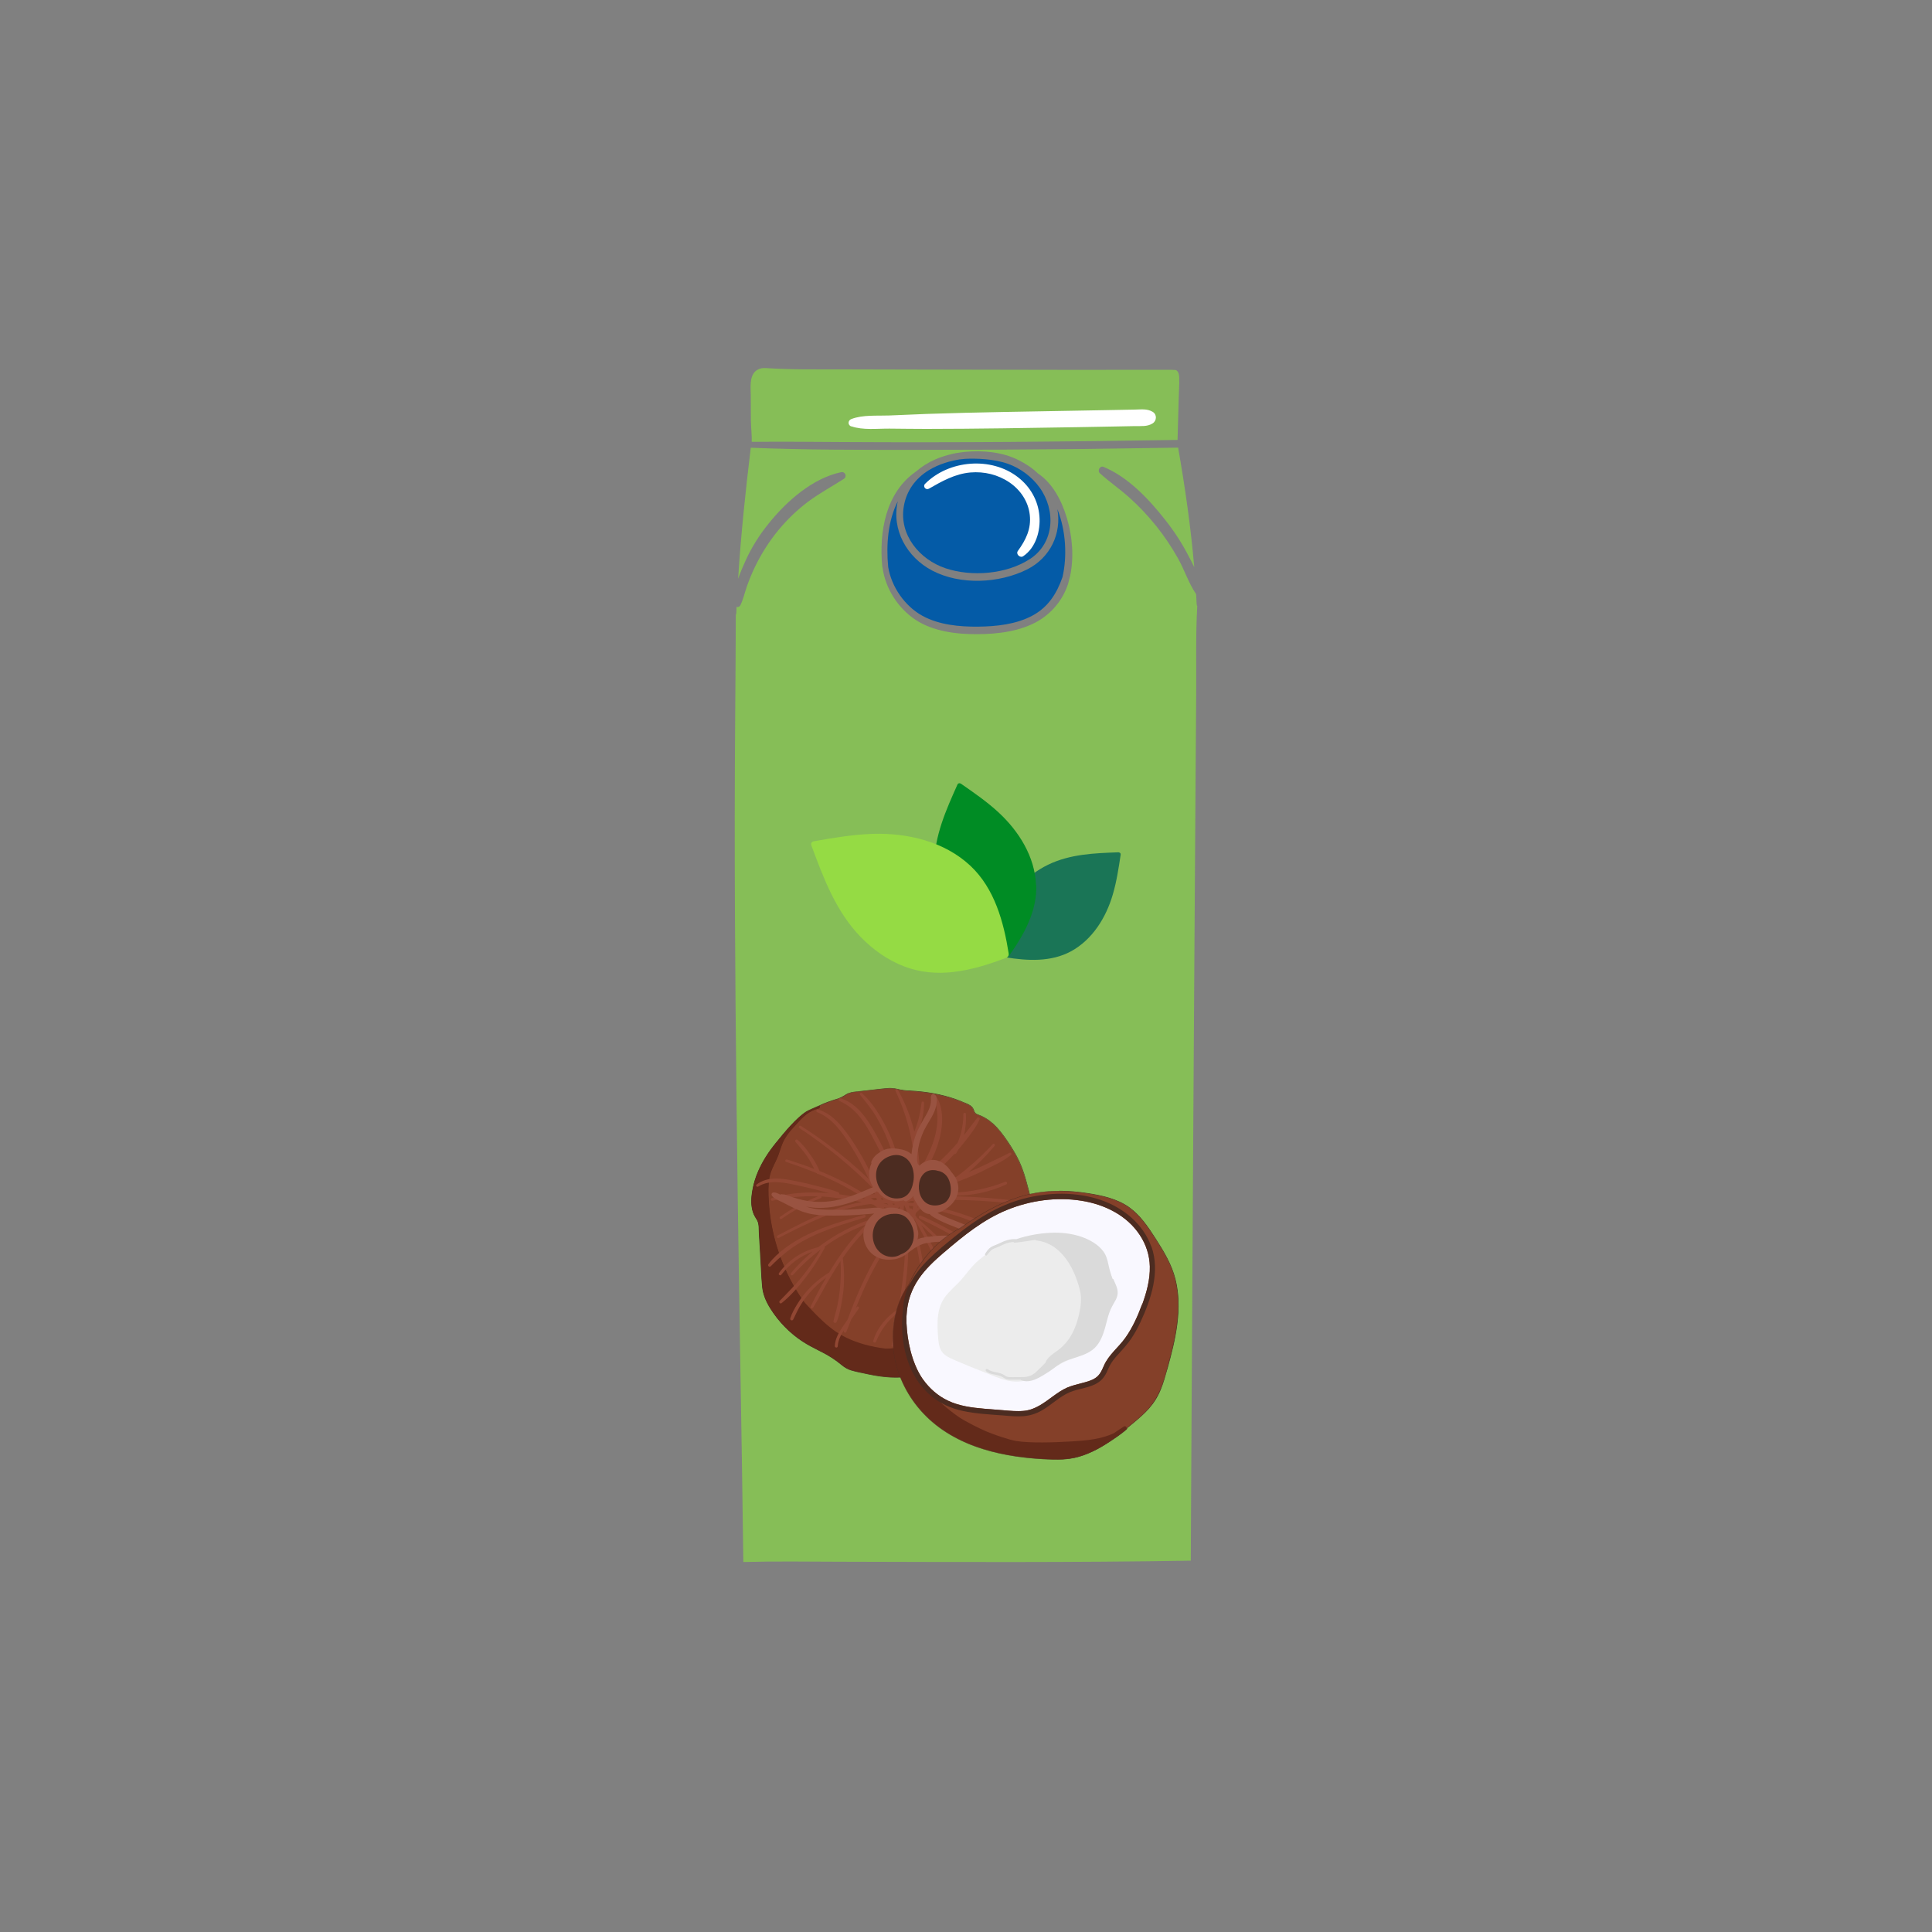 <?xml version="1.0" encoding="UTF-8"?>
<svg id="altro" xmlns="http://www.w3.org/2000/svg" viewBox="0 0 200 200">
  <rect x="0" y="0" width="200" height="200" fill="#808080" stroke="none"/>
  <defs>
    <style>
      .cls-1 {
        fill: #86be57;
      }

      .cls-2 {
        fill: #95db44;
      }

      .cls-3 {
        fill: #fff;
      }

      .cls-4 {
        fill: #045ba7;
      }

      .cls-5 {
        fill: #c28161;
      }

      .cls-6 {
        fill: #f9f8ff;
      }

      .cls-7 {
        fill: #4c2c21;
      }

      .cls-8 {
        fill: #844029;
      }

      .cls-9 {
        fill: #632a1a;
      }

      .cls-10 {
        fill: #008c24;
      }

      .cls-11 {
        fill: #dadada;
      }

      .cls-12 {
        fill: #ececec;
      }

      .cls-13 {
        fill: #995341;
      }

      .cls-14 {
        fill: #1a7556;
      }

      .cls-15 {
        fill: #914733;
      }
    </style>
  </defs>
  <path class="cls-1" d="M123.92,62.72s-.04-.1-.04-.16c-.02-.36-.04-.72-.06-1.07-.02-.01-.03-.03-.04-.05-.75-1.11-1.17-2.46-1.83-3.63-.66-1.18-1.42-2.31-2.26-3.36-.85-1.06-1.79-2.06-2.8-2.96-.98-.88-2.07-1.62-3.04-2.51-.27-.25.01-.8.38-.65,2.56,1.05,4.73,3.37,6.41,5.51.9,1.14,1.69,2.35,2.36,3.64.21.39.43.81.63,1.24-.36-4.15-.95-8.27-1.67-12.38,0,0-.02,0-.03,0-3.27.05-6.55.1-9.83.14-5.78.06-11.55.09-17.33.09-5.68,0-11.38.01-17.05-.22-.55,4.52-1.02,9.03-1.31,13.56.23-.66.51-1.29.76-1.85.63-1.4,1.46-2.71,2.43-3.9,1.85-2.29,4.51-4.65,7.47-5.28.42-.09.65.45.29.69-1.25.8-2.55,1.5-3.74,2.39-1.14.86-2.18,1.87-3.09,2.98-.93,1.14-1.72,2.39-2.36,3.71-.33.68-.61,1.36-.86,2.07-.22.64-.37,1.33-.67,1.94-.09.17-.25.21-.39.16-.01.21-.02.42-.03.64,0,.07-.02.12-.05.17-.02,6.95-.11,13.91-.11,20.86-.01,12.91.13,25.82.3,38.73.17,12.83.43,25.65.59,38.48,3.31-.09,6.63-.04,9.94-.03,12.12.03,24.25.09,36.38-.11.04-7.25.07-14.5.12-21.75.08-12.97.15-25.95.24-38.92.04-6.46.08-12.92.13-19.39.02-3.26.04-6.51.07-9.77.02-3-.06-6.02.11-9.02ZM110.74,59.72s0,.03,0,.04c-.04.17-.08.34-.13.51-.02.07-.03.13-.05.2,0,.03-.02.06-.03.08-.53,1.56-1.64,2.91-3.07,3.74-1.86,1.08-4.18,1.35-6.3,1.36-2.15.01-4.54-.28-6.37-1.48-1.83-1.21-3.14-3.25-3.43-5.42-.01-.03-.03-.07-.03-.11-.34-3.57.35-7.64,3.47-9.81,1.32-1.13,2.59-1.56,3.85-1.86.41-.1,1.18-.18,1.25-.19,1.86-.17,3.87,0,5.56.86.69.35,1.39.79,1.96,1.35,1.57,1.04,2.51,2.89,3.03,4.66.58,1.95.74,4.08.31,6.08Z"/>
  <path class="cls-1" d="M122.08,39.54c-.02.68-.05,1.36-.07,2.04-.04,1.32-.08,2.64-.11,3.96-11.53.19-23.06.29-34.59.22-3.16-.02-6.33-.05-9.49-.02.02-.73-.08-1.49-.09-2.22-.01-.88,0-1.75-.01-2.63-.01-.78-.15-1.85.47-2.45.18-.17.55-.37,1.03-.34,2.75.18,5.15.13,7.9.14,2.79,0,5.57.02,8.36.02,5.52.01,11.04.02,16.56.03,3.19,0,5.94-.02,9.13-.01.02,0,.49.02.51.02.39.1.41.65.39,1.23Z"/>
  <path class="cls-4" d="M109.99,59.74c-.59,1.69-1.47,3.1-3.1,3.98-1.68.91-3.74,1.13-5.63,1.15-1.92.02-4.04-.18-5.75-1.11-1.85-1.01-3.23-3.01-3.57-5.09,0-.01,0-.03,0-.04-.21-2.25-.02-4.72,1-6.74-.68,2.93.93,5.8,3.57,7.18,2.91,1.52,6.92,1.33,9.83-.13,2.4-1.21,3.57-3.73,3.12-6.23.89,2.22,1.02,4.9.53,7.03Z"/>
  <path class="cls-4" d="M106.61,57.87c-2.41,1.58-6.03,1.86-8.72.96-2.7-.9-4.83-3.46-4.33-6.41.27-1.6,1.19-2.87,2.55-3.72,1.09-.68,2.37-1.01,3.22-1.14.14-.02.43-.05.58-.06,1.13-.06,3.01,0,4.45.52,1.29.46,2.47,1.35,3.26,2.45,1.69,2.35,1.56,5.72-1,7.4Z"/>
  <path class="cls-3" d="M96.16,50.59c1.36-.78,2.7-1.54,4.3-1.68,1.43-.12,2.85.22,4.04,1.03,1.13.77,1.94,1.96,2.1,3.34.17,1.45-.4,2.61-1.23,3.75-.24.33.23.77.55.55,1.31-.88,1.81-2.64,1.68-4.16-.13-1.61-.95-3.04-2.22-4.02-2.76-2.15-7.15-1.8-9.62.69-.26.26.07.68.39.5h0Z"/>
  <path class="cls-3" d="M88.13,44.13c1.2.42,2.69.23,3.95.24,1.28.01,2.56.03,3.84.03,2.61,0,5.22-.03,7.83-.06,2.61-.04,5.22-.08,7.83-.12,1.28-.02,2.56-.04,3.84-.07.69-.01,1.38-.02,2.07-.04.63-.01,1.28.07,1.83-.28.44-.28.46-.93,0-1.2-.57-.34-1.19-.24-1.83-.23-.69.01-1.38.02-2.07.04-1.28.02-2.56.04-3.84.07-2.61.04-5.22.09-7.83.14-2.61.05-5.22.11-7.83.2-1.28.05-2.56.11-3.84.16-1.26.05-2.76-.09-3.95.37-.37.14-.39.63,0,.77h0Z"/>
  <g>
    <path class="cls-14" d="M115.95,88.3s-.09-.07-.17-.07c-2.48.09-5.01.18-7.29,1.29-1.13.55-2.16,1.31-2.95,2.28-.74.91-1.21,2.01-1.45,3.16-.27,1.27-.28,2.58-.22,3.87,0,.03,0,.05.01.08.01.05.04.09.08.13.01.01.03.02.05.03.03.02.06.03.1.03,2.25.37,4.69.5,6.76-.62,2.22-1.21,3.63-3.5,4.32-5.86.4-1.35.61-2.75.82-4.14.01-.08-.01-.14-.05-.18Z"/>
    <path class="cls-10" d="M107.25,91.61c-.12-2.93-1.78-5.57-3.88-7.51-1.2-1.11-2.55-2.04-3.89-2.97-.08-.05-.15-.06-.21-.04-.07.01-.13.06-.16.14-1.18,2.63-2.38,5.31-2.39,8.25,0,1.45.26,2.91.86,4.24.57,1.24,1.47,2.3,2.55,3.13,1.19.93,2.54,1.62,3.92,2.21.03.01.06.02.09.03.06.01.12,0,.17-.02.02,0,.04-.02.06-.03.03-.02.06-.05.08-.09,1.53-2.15,2.93-4.63,2.82-7.36Z"/>
    <path class="cls-2" d="M104.42,98.71c-.52-3.28-1.46-6.73-3.96-9.08-2.69-2.52-6.51-3.42-10.11-3.31-2.05.07-4.09.41-6.11.77-.11.02-.19.08-.23.15-.05.07-.06.16-.02.27,1.26,3.4,2.55,6.86,5.13,9.51,1.28,1.31,2.8,2.39,4.52,3.04,1.61.61,3.35.76,5.05.56,1.89-.22,3.7-.79,5.47-1.47.04-.01.07-.03.1-.05.07-.04.11-.1.14-.17.01-.03.02-.05.02-.08,0-.05,0-.1,0-.15Z"/>
  </g>
  <g>
    <g>
      <g>
        <path class="cls-9" d="M101.49,140.64c.59-.32,1.11-.78,1.33-1.43.13-.37.18-.75.34-1.11.15-.34.37-.64.6-.92.47-.56,1.01-1.06,1.46-1.63.46-.57.86-1.19,1.2-1.84.13-.24.25-.49.36-.74.08-.19.16-.37.23-.57.09-.25.18-.5.25-.75.21-.7.4-1.45.41-2.19,0-.4-.07-.77-.23-1.13-.17-.39-.38-.76-.45-1.18-.06-.4-.04-.81-.06-1.22-.02-.41-.08-.82-.16-1.23-.16-.84-.38-1.68-.62-2.5-.24-.86-.54-1.7-.97-2.49-.39-.71-.83-1.4-1.3-2.06-.42-.58-.89-1.14-1.46-1.57-.28-.22-.6-.4-.92-.54-.15-.07-.32-.11-.47-.19-.22-.12-.23-.3-.33-.51-.16-.33-.5-.47-.82-.61-.36-.16-.74-.3-1.11-.43-1.49-.51-3.03-.76-4.6-.83-.41-.02-.82-.05-1.22-.16-.37-.1-.72-.14-1.11-.11-.9.08-1.81.2-2.71.3-.42.05-.87.05-1.27.2-.18.06-.33.17-.49.27-.2.13-.4.23-.63.3-.66.21-1.3.41-1.91.71-.14.07-1.1.46-1.36.62-1.02.65-2.16,2.02-3.17,3.27-.71.88-1.33,1.82-1.79,2.87-.27.61-.47,1.25-.59,1.9-.14.75-.2,1.55.02,2.29.06.18.13.36.23.52.11.19.25.37.32.59.11.39.08.83.11,1.23.05.89.11,1.78.16,2.67.05.9.08,1.81.16,2.72.08.87.41,1.61.87,2.34.83,1.32,1.95,2.46,3.25,3.32.65.43,1.35.77,2.05,1.13.73.37,1.39.79,2.02,1.31.31.25.63.45,1.01.57.37.12.75.19,1.13.27.81.18,1.62.34,2.44.42,1.71.17,3.39-.13,5.06-.49.88-.19,1.75-.41,2.61-.65.72-.2,1.45-.39,2.11-.74ZM94.42,139.3s-.05,0-.07.01c.02,0,.05,0,.07-.01ZM94.16,139.34s-.03,0-.05,0c.02,0,.03,0,.05,0ZM93.91,139.39s-.01,0-.02,0c0,0,.01,0,.02,0ZM82.56,133.79s.02.04.03.06c-.01-.02-.02-.04-.03-.06ZM82.74,134.07s.02.03.03.04c0-.01-.02-.03-.03-.04ZM83.14,134.65s0,0,0,0h0s0,0,0,0ZM82.94,134.36s0,.01.01.02c0,0,0-.01-.01-.02ZM95.31,139.11c.08-.02.16-.04.25-.05-.08.02-.16.04-.25.05ZM94.59,139.26s.06-.01.09-.02c-.03,0-.06.01-.09.02ZM94.83,139.21s.07-.02.11-.02c-.04,0-.07.02-.11.02ZM95.07,139.16s.09-.02.14-.03c-.05,0-.09.02-.14.03Z"/>
        <path class="cls-7" d="M92.12,112.68c.29,0,.56.04.86.12.4.1.81.14,1.22.16,1.57.08,3.11.33,4.6.83.38.13.75.27,1.11.43.32.14.66.28.82.61.1.21.11.39.33.51.15.08.31.13.47.19.33.14.64.33.92.54.57.44,1.04.99,1.46,1.57.47.66.92,1.35,1.3,2.06.43.79.73,1.63.97,2.49.23.83.45,1.66.62,2.5.08.41.14.82.16,1.23.02.41,0,.82.06,1.22.07.42.28.79.45,1.18.16.37.24.74.23,1.13-.02.73-.2,1.49-.41,2.19-.08.25-.16.5-.25.75-.07.19-.15.38-.23.57-.11.25-.23.5-.36.74-.34.65-.74,1.26-1.2,1.84-.46.57-1,1.07-1.46,1.63-.23.28-.45.58-.6.92-.16.36-.21.74-.34,1.11-.22.65-.74,1.11-1.33,1.43-.66.35-1.4.54-2.11.74-.86.24-1.74.45-2.61.65-1.33.29-2.67.54-4.03.54-.34,0-.68-.02-1.03-.05-.82-.08-1.64-.25-2.44-.42-.38-.08-.76-.15-1.13-.27-.38-.12-.7-.32-1.01-.57-.63-.52-1.29-.94-2.02-1.31-.69-.36-1.4-.7-2.05-1.13-1.3-.86-2.41-2.01-3.25-3.32-.46-.73-.8-1.47-.87-2.34-.08-.9-.11-1.81-.16-2.72-.05-.89-.11-1.78-.16-2.67-.02-.4,0-.85-.11-1.23-.06-.22-.2-.4-.32-.59-.1-.17-.17-.34-.23-.52-.23-.74-.16-1.54-.02-2.29.12-.65.32-1.29.59-1.9.46-1.04,1.08-1.99,1.79-2.87,1.02-1.25,2.15-2.62,3.17-3.27.25-.16,1.22-.55,1.36-.62.62-.3,1.26-.5,1.91-.71.23-.07.43-.17.63-.3.16-.1.31-.2.49-.27.4-.15.85-.16,1.27-.2.9-.1,1.8-.22,2.71-.3.09,0,.17-.01.25-.01h0ZM82.6,133.84s-.02-.04-.03-.06c.01.02.02.04.03.06h0ZM82.77,134.11s-.02-.03-.03-.04c0,.01.02.03.03.04h0ZM82.95,134.38s0-.01-.01-.02c0,0,0,.01.01.02h0ZM83.14,134.65s0,0,0,0c0,0,0,0,0,0h0ZM95.31,139.11c.08-.02.16-.04.25-.05-.08.02-.16.04-.25.05h0ZM95.07,139.16s.09-.02.14-.03c-.05,0-.09.02-.14.03h0ZM94.83,139.21s.07-.02.11-.02c-.04,0-.07.02-.11.02h0ZM94.59,139.26s.06-.01.09-.02c-.03,0-.06.01-.09.02h0ZM94.35,139.31s.05,0,.07-.01c-.02,0-.05,0-.07.01h0ZM94.12,139.35s.03,0,.05,0c-.02,0-.03,0-.05,0h0ZM93.9,139.39s.01,0,.02,0c0,0-.01,0-.02,0h0ZM92.12,112.63c-.09,0-.17,0-.26.01-.58.05-1.16.12-1.73.19-.32.04-.66.08-.98.11-.09,0-.18.02-.27.03-.34.03-.69.06-1.01.18-.17.06-.32.16-.47.25l-.03.02c-.21.13-.41.23-.62.3l-.11.03c-.63.2-1.23.39-1.81.68-.04.02-.14.06-.26.11-.34.15-.91.39-1.1.51-1.06.68-2.29,2.18-3.18,3.28-.78.96-1.37,1.9-1.8,2.88-.27.62-.47,1.26-.59,1.91-.18.95-.17,1.68.02,2.31.06.2.14.37.23.53.03.05.06.1.09.15.09.13.17.27.22.43.08.28.09.59.09.88,0,.11,0,.23.01.34l.09,1.44.07,1.23c.02.29.03.6.05.89.03.6.06,1.22.12,1.83.07.78.34,1.51.88,2.36.84,1.32,1.96,2.48,3.26,3.34.57.38,1.18.69,1.77.99.09.05.19.1.28.14.77.39,1.42.82,2.01,1.31.34.29.67.47,1.03.58.29.09.59.15.89.22.08.02.16.03.25.05.9.2,1.67.35,2.45.42.33.03.68.05,1.03.05,1.38,0,2.76-.26,4.04-.55.93-.21,1.79-.42,2.62-.65.06-.02.12-.03.18-.05.66-.18,1.33-.37,1.94-.69.69-.37,1.15-.86,1.36-1.46.05-.15.09-.31.13-.46.06-.22.11-.44.2-.64.16-.36.4-.68.6-.91.22-.26.46-.52.69-.77.26-.28.53-.56.77-.86.45-.56.86-1.18,1.21-1.84.13-.25.25-.5.36-.74.08-.19.16-.38.23-.57.09-.24.18-.5.26-.75.18-.62.4-1.42.41-2.2,0-.39-.07-.77-.23-1.15-.04-.1-.09-.2-.13-.3-.13-.28-.26-.56-.31-.87-.04-.25-.04-.52-.05-.78,0-.14,0-.29-.01-.44-.02-.38-.08-.78-.16-1.23-.17-.88-.41-1.76-.62-2.51-.28-1.01-.59-1.8-.97-2.5-.37-.68-.81-1.38-1.31-2.07-.5-.69-.97-1.2-1.47-1.58-.29-.22-.61-.41-.93-.55-.06-.03-.12-.05-.18-.07-.1-.04-.19-.07-.28-.12-.15-.08-.19-.19-.25-.34-.02-.05-.04-.1-.06-.15-.16-.34-.49-.49-.82-.63h-.02c-.37-.17-.74-.31-1.11-.44-1.41-.48-2.92-.75-4.61-.84-.45-.02-.83-.06-1.21-.15-.32-.08-.6-.12-.87-.12h0Z"/>
      </g>
      <path class="cls-5" d="M92.47,140.9s0,.02,0,.02c-.04,0-.09,0-.13,0,.04,0,.08-.02.12-.03Z"/>
      <path class="cls-8" d="M98.22,138.29c-.83.3-1.68.55-2.54.78-.03-.02-.07-.03-.12-.02-1.4.31-2.79.58-4.23.59-1.33,0-2.67-.18-3.95-.55-.74-.56-1.43-1.18-2.06-1.83-1.12-1.13-2.1-2.4-2.92-3.76-1.66-2.79-2.63-5.92-2.81-9.17-.05-.82-.08-1.62.07-2.44.15-.83.63-1.53.92-2.31.15-.39.26-.8.42-1.19.16-.4.39-.76.65-1.1.26-.35.57-.65.86-.98.3-.34.62-.68.99-.96.37-.28.78-.49,1.23-.59.15-.03.18-.19.13-.29.62-.3,1.26-.5,1.91-.71.23-.07.43-.17.63-.3.16-.1.31-.2.49-.27.4-.15.85-.16,1.27-.2.9-.1,1.8-.22,2.71-.3.39-.03.73.01,1.11.11.4.1.81.14,1.22.16,1.57.08,3.11.33,4.6.83.38.13.75.27,1.11.43.32.14.66.28.82.61.1.21.11.39.33.51.15.08.31.13.47.19.33.14.64.33.92.54.57.44,1.04.99,1.46,1.57.47.66.92,1.35,1.3,2.06.43.79.73,1.63.97,2.49.23.83.45,1.66.62,2.5.08.41.14.82.16,1.23.02.41,0,.82.06,1.22.07.42.28.79.45,1.18.16.37.24.74.23,1.13-.02.73-.2,1.49-.41,2.19-.08.25-.16.5-.25.75-.06-.05-.14-.07-.21-.03-.77.43-1.45,1-2.14,1.55-.69.55-1.39,1.1-2.09,1.65-.69.54-1.35,1.11-2.07,1.59-.71.48-1.49.84-2.3,1.12Z"/>
      <path class="cls-9" d="M101.49,140.64c.59-.32,1.11-.78,1.33-1.43.13-.37.18-.75.34-1.11.15-.34.37-.64.6-.92.47-.56,1.01-1.06,1.46-1.63.46-.57.86-1.19,1.2-1.84.13-.24.25-.49.36-.74.08-.19.16-.37.23-.57-.06-.05-.14-.07-.21-.03-.77.43-1.45,1-2.14,1.55-.69.55-1.39,1.1-2.09,1.65-.69.54-1.35,1.11-2.07,1.59-.71.48-1.49.84-2.3,1.12-.83.3-1.68.55-2.54.78-.03-.02-.07-.03-.12-.02-1.26.28-2.51.53-3.79.58-.77-.1-1.54-.24-2.29-.45-1.02-.29-2-.7-2.89-1.29-.99-.67-1.83-1.51-2.65-2.37-.27-.29-.54-.57-.8-.86-.26-.37-.51-.76-.74-1.15-1.66-2.79-2.63-5.92-2.81-9.17-.05-.82-.08-1.62.07-2.44.15-.83.63-1.53.92-2.31.15-.39.26-.8.42-1.19.16-.4.39-.76.65-1.1.26-.35.57-.65.86-.98.3-.34.62-.68.99-.96.37-.28.78-.49,1.23-.59.15-.03.18-.19.13-.29-.14.07-1.1.46-1.36.62-1.02.65-2.16,2.02-3.17,3.27-.71.88-1.33,1.82-1.79,2.87-.27.61-.47,1.25-.59,1.9-.14.75-.2,1.55.02,2.29.06.18.13.36.23.52.11.19.25.37.32.59.11.39.08.83.11,1.23.05.89.11,1.78.16,2.67.05.9.08,1.81.16,2.72.08.87.41,1.61.87,2.34.83,1.32,1.95,2.46,3.25,3.32.65.43,1.35.77,2.05,1.13.73.37,1.39.79,2.02,1.31.31.25.63.45,1.01.57.37.12.75.19,1.13.27.81.18,1.62.34,2.44.42,1.71.17,3.39-.13,5.06-.49.88-.19,1.75-.41,2.61-.65.72-.2,1.45-.39,2.11-.74Z"/>
      <path class="cls-15" d="M105.84,132.68c-1.58-1.43-3.27-2.72-5.06-3.88.75.2,1.49.43,2.19.79.69.36,1.32.83,1.91,1.34.13.11.33-.1.21-.23-1.09-1.13-2.69-1.96-4.25-2.15-.12-.01-.18.13-.12.21-.95-.61-1.93-1.19-2.93-1.72-.81-.43-1.63-.83-2.47-1.19-.19-.08-.29.21-.11.3,2.94,1.39,5.75,3.02,8.33,5,.73.56,1.45,1.15,2.15,1.75.13.11.28-.1.15-.22Z"/>
      <path class="cls-15" d="M95.31,141.7c.36-.84.57-1.78.72-2.69,0-.02,0-.05.01-.07.06,0,.12-.04.12-.12,0-.28,0-.56,0-.84.06-.59.08-1.18.07-1.78,0-.08-.06-.12-.12-.14-.09-2.15-.34-4.29-.75-6.41-.16-.86-.35-1.72-.57-2.56-.05-.18-.33-.14-.29.05.1.44.2.89.29,1.34-.25-.34-.51-.68-.78-1-.01-.23-.03-.46-.05-.69.05-.05.06-.13,0-.2-.03-.04-.06-.07-.08-.11.13-.14.27-.28.4-.42-.05.23-.1.46-.15.69-.05.22.27.36.34.13.07-.22.13-.44.19-.67,1.1,1.89,2.05,3.85,2.86,5.87-.29,1.77-.43,3.61-.27,5.4.02.18.31.17.31,0,.02-.92.01-1.84.05-2.76.03-.69.08-1.37.14-2.06.29.74.55,1.5.8,2.26.32.98.59,1.97.86,2.95.05.16.3.13.27-.04-.37-1.74-.92-3.45-1.55-5.12-.64-1.68-1.37-3.33-2.22-4.91-.18-.33-.36-.66-.54-.98,1.29,1.17,2.52,2.41,3.67,3.72.54,1.98-.22,4.38,1.21,6.07.13.16.36-.04.24-.21-1.09-1.59-.64-3.59-1.04-5.39.6.71,1.18,1.43,1.73,2.18.53.71,1.04,1.44,1.52,2.18.04.07.11.06.16.03.11.22.21.45.3.69.06.16.31.05.25-.11-.21-.54-.48-1.05-.81-1.52-.05-.08-.14-.06-.19,0-1.59-2.37-3.43-4.58-5.48-6.57-.64-.62-1.29-1.21-1.96-1.79-.01-.01-.02-.02-.04-.02-.05-.09-.11-.18-.17-.28.02-.08.04-.16.06-.25.2-.19.41-.37.62-.54,3.27.51,6.42,1.71,9.19,3.52,1,.65,1.61,1.09,2.5,1.89.12.1.3-.1.19-.2-3.14-2.9-6.78-4.59-10.98-5.39-.18-.03-.36-.07-.54-.1.05-.04.09-.07.14-.11.15-.12-.04-.34-.19-.23-.12.09-.24.18-.36.27-.13-.02-.26-.04-.39-.05.02-.11.03-.21.05-.32.59-.03,1.19-.06,1.78-.07,2.06-.04,4.13.02,6.19.19,1.17.09,2.33.22,3.49.37.17.02.2-.24.03-.27-3.78-.59-7.61-.79-11.43-.62.02-.14.03-.28.04-.42.43-.09.85-.19,1.27-.3,2-.52,3.97-1.25,5.81-2.2,1.03-.53,1.52-.7,2.43-1.41.12-.09,0-.3-.14-.23-.9.48-1.25.6-2.16,1.06-.68.34-1.38.66-2.09.95.28-.24.56-.49.82-.74.67-.62,1.29-1.29,1.88-1.99.09-.11-.09-.29-.19-.18-.61.66-1.25,1.29-1.92,1.89-.33.29-.67.58-1.01.86-.27.22-.56.42-.83.64-1.25.45-2.53.83-3.83,1.12,0-.11.01-.22.02-.34.43-.3.85-.62,1.26-.95.83-.67,1.61-1.41,2.33-2.19.06.02.13,0,.17-.05.09-.14.18-.29.26-.44.27-.31.52-.62.77-.94.57-.74,1.02-1.31,1.41-2.16.07-.16-.16-.27-.26-.14-.51.66-.85,1.13-1.36,1.78,0,0,0,0,0,0,.18-.73.24-1.48.2-2.2,0-.15-.26-.14-.26,0,0,.69-.09,1.38-.27,2.05-.09.32-.2.63-.32.93-.31.36-.64.71-.97,1.06-.81.83-1.69,1.59-2.62,2.3.96-1.53,1.76-3.26,1.94-5.07.11-1.07,0-2.21-.59-3.13-.1-.16-.36-.06-.28.13.76,1.81.41,3.73-.33,5.48-.3.72-.67,1.41-1.08,2.07-.04-1.14-.18-2.28-.42-3.39.28-.51.46-1.06.61-1.62.17-.64.26-1.29.26-1.95,0-.17-.24-.2-.26-.03-.08.63-.19,1.27-.36,1.88-.11.38-.24.76-.39,1.13-.12-.48-.26-.96-.41-1.43-.34-1.01-.77-1.98-1.29-2.9-.08-.15-.32-.05-.25.11,1.33,2.81,2.03,5.85,2.02,8.94-.16.24-.33.47-.5.71-.24.16-.47.31-.72.46-.19-2.62-1.03-5.21-2.35-7.43-.57-.95-1.1-1.68-1.91-2.44-.12-.12-.31.03-.2.17.61.79,1.11,1.34,1.62,2.19.5.82.92,1.69,1.27,2.58.5,1.28.85,2.63,1.03,3.99-.34-.77-.69-1.53-1.06-2.29-.44-.89-.88-1.79-1.37-2.65-.4-.7-.84-1.39-1.37-2-.58-.65-1.32-1.24-2.17-1.46-.18-.05-.27.19-.1.27.73.32,1.34.77,1.87,1.36.53.59.96,1.27,1.34,1.96.96,1.73,1.81,3.53,2.59,5.35.1.24.2.47.3.71-.53.08-1.07.14-1.6.2-.21-.23-.43-.45-.64-.67-.25-.63-.53-1.25-.83-1.85-.43-.88-.92-1.73-1.44-2.55-.48-.75-.99-1.48-1.59-2.14-.61-.66-1.33-1.23-2.2-1.48-.17-.05-.27.2-.1.27,1.55.6,2.54,2.04,3.41,3.37.73,1.13,1.37,2.32,1.92,3.54-1.35-1.3-2.79-2.51-4.29-3.62-.89-.66-1.8-1.28-2.73-1.87-.15-.09-.3.12-.15.22,2.73,1.8,5.27,3.87,7.57,6.19.08.19.15.37.22.56.01.03.02.06.03.09-.1,0-.84.08-.94.08-.21.02-.2.38.01.37.14,0,.93-.06,1.07-.07.03.08.05.15.08.23-.06,0-.12.02-.18.03-.04,0-.08,0-.13.01-1.72-1.22-3.62-2.21-5.54-3-.04-.01-.07-.03-.11-.04-.22-.6-.59-1.18-.95-1.69-.38-.55-.81-1.11-1.33-1.54-.13-.11-.31.09-.2.22.42.5.85.98,1.22,1.52.28.41.5.85.73,1.28-.93-.36-1.88-.68-2.83-.98-.16-.05-.26.2-.09.25,1.06.35,2.13.74,3.17,1.17.05.09.13.11.2.09,1.69.71,3.32,1.56,4.84,2.57-.69-.15-1.39-.28-2.09-.39-.21-.03-.42-.06-.64-.09.03-.07.02-.17-.09-.21-.71-.28-1.47-.46-2.21-.65-.73-.19-1.47-.36-2.21-.51-1.33-.27-2.86-.53-4.03.36-.14.11.03.3.18.21,1.17-.75,2.7-.41,3.97-.14.71.15,1.41.31,2.12.49.43.11.85.23,1.27.35-1.09-.1-2.2-.12-3.29-.02-.91.08-1.82.25-2.69.53-.15.05-.07.3.08.26,1.55-.36,3.13-.52,4.73-.45-1.4.53-2.72,1.25-3.94,2.12-.14.1.03.3.17.2,1.25-.89,2.61-1.59,4.05-2.14.08-.03.09-.11.07-.17,1.4.08,2.79.3,4.16.58-2.04.36-4.03,1.13-5.87,2.02-.95.46-1.89.95-2.83,1.44-.15.08-.04.33.11.25,3.01-1.54,6.1-3.11,9.5-3.51.11.02.22.05.32.07.22.16.44.33.66.5.03.1.06.2.09.31-.29.2-.56.42-.83.64-2.03.64-3.96,1.66-5.65,2.95-1.62.38-3.09,1.32-4.06,2.68-.11.16.13.32.24.17.84-1.09,1.96-1.94,3.25-2.4-.1.09-.21.17-.31.26-.7.61-1.36,1.27-1.95,2-.11.14.11.28.22.16.88-.98,1.85-1.87,2.89-2.65-.55.94-1.16,1.83-1.83,2.68-.75.95-1.59,1.79-2.43,2.65-.13.14.04.36.2.23.93-.75,1.74-1.68,2.47-2.63.75-.96,1.4-1.99,1.97-3.06.03-.05.02-.11,0-.15,1.33-.95,2.78-1.73,4.32-2.3-1.52,1.44-2.78,3.2-3.85,4.98-.85.52-1.63,1.16-2.29,1.91-.36.41-.69.85-.98,1.32-.29.47-.59.98-.75,1.51-.06.21.22.3.31.11.24-.48.45-.97.73-1.43.27-.45.58-.88.93-1.28.51-.6,1.1-1.15,1.74-1.61-.57.98-1.11,1.97-1.6,2.99-.07.14.16.26.25.13.52-.87.99-1.77,1.49-2.64.18-.32.37-.63.56-.95.04-.03.06-.07.06-.1.24-.39.48-.77.73-1.14.07,1.01.03,2.04-.08,3.05-.06.53-.14,1.06-.25,1.58-.11.53-.29,1.05-.4,1.58-.04.2.26.25.33.08.22-.49.33-1.06.44-1.58.11-.55.2-1.1.26-1.65.11-1.1.08-2.2-.05-3.3,0-.03-.01-.05-.03-.07.97-1.4,2.08-2.72,3.4-3.82.2-.06.39-.12.59-.17-.04.05-.38.44-.41.48-.15.19.14.47.32.29.03-.03.36-.4.39-.43,0,0,.18.52.18.52.06.22.41.18.36-.06-.02-.09-.21-.7-.23-.78.07-.08.15-.15.22-.23.02,0,.03,0,.05-.01.14.12.27.25.4.37.15.14.29.29.44.43,0,.05-.01.1-.02.15-1.86,2.18-3.22,4.78-4.32,7.42-.31.74-.6,1.48-.87,2.23-.19.26-.37.53-.55.8-.39.58-.73,1.2-.76,1.91,0,.19.29.22.3.03.04-.63.32-1.18.66-1.7-.01.03-.02.07-.03.1-.06.17.2.27.26.1.17-.44.34-.87.52-1.3.26-.37.51-.75.77-1.12.09-.14-.12-.29-.21-.15-.04.05-.07.1-.11.15.46-1.13.94-2.26,1.49-3.35.86-1.71,1.87-3.36,3.09-4.83.04-.02.08-.06.1-.11.15.16.29.32.43.48.09,2.64-.25,5.27-.69,7.87-1.2.75-2.18,1.91-2.6,3.27-.06.19.21.29.28.11.49-1.18,1.23-2.21,2.24-2.97-.04.2-.07.41-.11.61-.17.92-.34,1.83-.51,2.75-.03.14.22.2.25.06.28-1.23.55-2.46.78-3.71.03-.02.06-.04.09-.06.12-.07.07-.24-.03-.26.35-1.95.59-3.92.64-5.9.01-.45,0-.9,0-1.35.28.33.54.68.8,1.03.03.04.06.06.1.06.45,2.3.75,4.63.86,6.98.03.59.05,1.18.06,1.77-.04.32-.09.65-.14.97-.17.92-.44,1.79-.69,2.69-.05.19.21.29.28.11ZM91.27,124.2c-.02-.06-.04-.12-.06-.19.04,0,.08,0,.11,0,.05.06.1.11.15.17-.07,0-.14.02-.2.03ZM91.81,123.98c.06,0,.13,0,.19-.02-.05.03-.08.07-.1.12-.03-.03-.06-.07-.09-.1ZM93.15,124.01c-.1,0-.19.02-.29.02.1-.05.19-.09.29-.14,0,.04,0,.08,0,.12ZM94.6,123.09s.04-.05.06-.08c.02-.02.05-.03.07-.05,0,.03,0,.07,0,.1-.04,0-.08.02-.12.03ZM91.44,124.57c.13,0,.26,0,.39,0,.04.05.09.09.13.14-.17-.05-.35-.09-.52-.14ZM91.54,125.07s-.02-.06-.03-.1c.14.03.29.07.43.1-.08.05-.15.09-.22.14-.06-.05-.12-.1-.18-.14ZM92.36,124.59c.08,0,.15,0,.23.01,0,.03,0,.06.02.08,0,0-.01.02-.02.03-.03.01-.06.03-.08.04-.05-.05-.1-.11-.14-.16ZM94.09,123.94c-.06,0-.11,0-.17.01.08-.09.15-.19.23-.28.18-.03.36-.07.54-.1,0,.03,0,.07,0,.1,0,.08-.02.16-.02.24-.19,0-.38.02-.57.03ZM95.05,124.95s-.07.06-.1.08c0-.03.01-.06.02-.1.03,0,.06,0,.08.01ZM94.53,124.88c-.02.13-.04.26-.06.38-.02-.03-.04-.06-.05-.09-.05-.09-.16-.09-.23-.05-.03-.1-.07-.2-.11-.3.15.01.3.03.45.05ZM93.94,124.46c.1-.04.21-.09.32-.13.12,0,.23-.02.35-.02-.01.08-.02.16-.03.24-.21-.02-.41-.04-.62-.06,0-.01,0-.02-.01-.04ZM92.44,125.68c.06-.07.12-.14.19-.21.04.05.09.1.13.15-.11.02-.21.04-.32.06ZM92.87,125.19c.09-.1.18-.21.27-.31,0,.2-.02.4-.03.59-.08-.1-.16-.19-.24-.29ZM92.58,125.97c.09-.02.19-.04.29-.06.04,0,.07-.03.09-.06.04.04.07.08.11.13-.01.14-.03.28-.04.41-.14-.14-.29-.29-.44-.42ZM93.49,125.94c.04-.38.07-.77.09-1.15.02,0,.04,0,.05,0,.14.35.29.69.43,1.04,0,0,0,0,0,0-.12.12-.24.24-.36.36-.07-.09-.14-.18-.21-.26ZM93.42,126.4s.03.03.04.05c-.02.02-.04.04-.06.06,0-.04.01-.07.02-.11ZM93.52,126.91c.05-.05.09-.1.14-.16,0,.11.01.22.02.33-.05-.06-.11-.12-.16-.17Z"/>
      <path class="cls-15" d="M104.05,122.34c-1.73.7-3.57,1.05-5.43,1.13-.15,0-.14.26,0,.27,1.91.09,3.81-.33,5.55-1.13.17-.08.05-.34-.12-.27Z"/>
      <path class="cls-15" d="M104.5,133.66c-1.8-1.68-3.77-3.18-5.82-4.54-.14-.09-.29.12-.15.22,1.98,1.44,3.88,2.98,5.78,4.54.13.11.32-.1.2-.22Z"/>
      <path class="cls-15" d="M94.2,138.36c.03-.82.1-1.62.33-2.42.23-.79.56-1.54,1.01-2.23.09-.14-.12-.29-.22-.15-.95,1.37-1.57,3.13-1.43,4.81.01.17.3.16.31,0Z"/>
      <path class="cls-15" d="M79.78,131.09c.98-1,2.03-1.88,3.25-2.57,1.26-.71,2.62-1.24,4-1.7.82-.27,1.65-.52,2.47-.77.17-.05.13-.33-.05-.28-2.86.8-5.78,1.64-8.19,3.44-.64.48-1.24,1.03-1.72,1.67-.1.14.1.34.23.21Z"/>
      <path class="cls-13" d="M96.41,113.38c-.08.16-.04.35-.04.52,0,.18-.02.36-.07.53-.09.36-.26.69-.44,1.01-.38.66-.78,1.3-1.05,2.02-.24.65-.39,1.33-.45,2.02-.28-.24-.62-.4-.99-.48-.55-.12-1.19-.19-1.73-.01-.21.07-.41.17-.58.31-.37.21-.67.53-.85.93-.03.08-.03.15,0,.21-.16.35-.25.72-.24,1.1,0,.43.12.86.34,1.23.03.04.05.08.08.13-.18.05-.35.13-.52.21-.32.14-.65.28-.98.41-.63.25-1.26.48-1.92.64-1.29.32-2.6.35-3.9.06-.36-.08-.71-.18-1.06-.3-.16-.05-.32-.12-.48-.17-.09-.03-.19-.06-.28-.09-.1-.03-.2,0-.3-.03-.07-.02-.13,0-.18.04-.01,0-.02-.01-.03-.02-.2-.1-.41-.21-.64-.21-.19,0-.3.19-.18.35.23.32.69.47,1.02.64.35.18.69.36,1.04.53.68.34,1.38.61,2.13.74.74.13,1.5.13,2.24.14.8,0,1.61-.02,2.41-.07.45-.03.9-.07,1.34-.11.13-.01.26-.03.39-.04-.64.49-1.07,1.24-1.11,2.07-.03.76.27,1.53.83,2.05.55.51,1.31.72,2.05.65.06,0,.13-.01.19-.02.02,0,.04,0,.06,0,.57-.07,1.14-.36,1.58-.75.29-.2.57-.42.88-.59.26-.14.54-.26.83-.33.26-.04.52-.08.78-.11.61-.06,1.21-.08,1.82-.05,1.2.06,2.38.3,3.51.71.32.12.63.25.94.39.3.14.6.35.95.32.11,0,.18-.15.14-.25.05-.07.06-.18,0-.26-.13-.16-.22-.33-.38-.47-.13-.12-.26-.23-.4-.35-.29-.24-.6-.46-.91-.67-.63-.41-1.31-.75-2-1.04-.69-.29-1.4-.54-2.1-.83-.34-.14-.69-.3-1.01-.48-.03-.02-.06-.03-.1-.05.04-.01.09-.03.13-.04,1.07-.37,2.02-1.3,2.04-2.5,0-.64-.28-1.2-.7-1.66,0,0-.01-.02-.02-.02-.37-.63-1.01-1.17-1.72-1.26-.59-.07-1.22.19-1.63.63.02-.05,0-.12-.06-.14-.11-.04-.15-.48-.15-.59,0-.34.05-.69.11-1.03.11-.66.32-1.3.6-1.9.31-.65.75-1.23,1.04-1.88.13-.3.23-.61.27-.93.04-.3.07-.76-.22-.95-.13-.09-.27-.02-.33.1ZM92.56,129.72c-.34.08-.7.09-1.04.02-.16-.27-.35-.5-.55-.74-.21-.25-.44-.52-.53-.84-.17-.57.18-1.17.57-1.56.41-.41.94-.7,1.52-.78.27-.04.57-.04.83.05.45.25.81.65.97,1.19.12.4.12.83-.01,1.22-.05.11-.11.22-.18.33-.17.26-.4.49-.67.68-.02.01-.04.03-.07.04-.13.07-.23.11-.32.19-.17.08-.34.15-.52.19ZM95.59,125.43c.2.17.42.24.65.25.12.14.28.25.43.34.32.19.66.35,1,.51.69.31,1.4.56,2.09.84.7.28,1.38.6,2.02,1,.19.12.37.25.55.38-.58-.22-1.17-.4-1.77-.54-1.22-.28-2.48-.36-3.73-.26-.22.02-.44.04-.65.07-.11,0-.23.01-.35.04-.06.01-.11.03-.16.04-.25.04-.56.09-.74.26.13-.35.18-.73.06-1.06,0,0,0,0,0,0-.08-.6-.35-1.11-.74-1.5-.04-.08-.1-.15-.17-.2-.15-.14-.33-.23-.52-.29-.42-.21-.91-.32-1.42-.3-.27.01-.53.06-.77.15-.01-.02-.03-.03-.05-.04-.33-.14-.71-.11-1.06-.07-.39.04-.79.08-1.18.1-.78.05-1.55.09-2.33.09-.73,0-1.47,0-2.19-.08-.39-.05-.76-.13-1.12-.25.4.07.81.12,1.22.13,1.43.04,2.81-.32,4.14-.82.38-.14.75-.3,1.12-.46.28-.12.61-.24.85-.44.04.04.09.07.14.1.32.4.74.7,1.23.84.37.1.77.14,1.13.04.03,0,.06,0,.09,0,.06-.02.12-.03.18-.05.09.1.23.15.35.08.25-.13.46-.3.64-.49,0,.01,0,.02,0,.03.12.3.27.57.44.83.18.26.36.54.61.74ZM96.77,121.36c.6.04,1.16.7,1.41,1.21.02.03.03.07.05.1.02.39-.07.81-.27,1.14-.19.28-.46.49-.77.61-.41.12-.88.04-1.25-.24-.43-.32-.63-.75-.73-1.23,0-.04,0-.08-.01-.13,0-.1-.01-.19,0-.29.01-.12.03-.25.07-.37.21-.62.89-.86,1.5-.82ZM94.21,122.21c-.07.71-.54,1.12-1.07,1.52-.23.03-.46.03-.69-.02-.39-.08-.74-.29-1.01-.59-.3-.34-.51-.79-.6-1.25.24-.59.5-1.22.93-1.69.24-.26.52-.36.86-.33.21.02.41.06.62.09.15.1.28.23.4.36.44.52.62,1.23.56,1.9Z"/>
      <path class="cls-7" d="M93.17,119.61c1.19.3,1.57,1.64,1.38,2.71-.09.52-.27,1.07-.69,1.42-.22.18-.51.3-.79.31-.29.04-.59.01-.86-.08-1.04-.35-1.65-1.59-1.5-2.64.08-.55.36-1.03.82-1.35.47-.32,1.08-.51,1.64-.37Z"/>
      <path class="cls-7" d="M96.69,121.13c.13,0,.26.03.37.07.47.06.88.37,1.1.79.26.5.34,1.16.2,1.71-.1.36-.38.78-.75.91-.37.17-.81.23-1.21.14-1.79-.38-1.72-3.75.29-3.62Z"/>
      <path class="cls-7" d="M92.31,125.67c.6-.07,1.19.02,1.62.48.8.87.94,2.33.1,3.21-.21.22-.48.39-.78.49-.12.08-.25.14-.38.18-.58.19-1.23.05-1.7-.33-.93-.74-1.08-2.19-.42-3.16.36-.52.95-.81,1.57-.88Z"/>
    </g>
    <g>
      <g>
        <path class="cls-9" d="M121.61,132.41c-.38-1.51-1.19-2.85-2.02-4.15-.76-1.2-1.59-2.44-2.77-3.26-1.24-.87-2.79-1.2-4.27-1.43-1.61-.25-3.25-.33-4.87-.11-3.02.41-5.73,1.92-8.19,3.65-.05.03-.1.07-.14.1-2.12,1.08-3.76,2.94-4.88,5.03-.15.28-.29.56-.43.85-.04.05-.06.08-.07.09-1.39,1.95-1.72,4.79-1.37,7.13.35,2.27,1.47,4.39,3.05,6.04,3.4,3.57,8.61,4.59,13.35,4.72.75.02,1.5-.01,2.23-.17.66-.14,1.3-.38,1.91-.67.61-.29,1.2-.64,1.76-1.02.58-.39,1.16-.78,1.69-1.24.05-.04.06-.09.06-.14.21-.16.41-.33.62-.5.57-.48,1.15-.96,1.64-1.52.51-.58.91-1.22,1.2-1.94.29-.7.49-1.44.7-2.17.83-2.98,1.6-6.2.82-9.27Z"/>
        <path class="cls-7" d="M109.66,123.33c.97,0,1.94.09,2.9.24,1.47.23,3.03.56,4.27,1.43,1.18.83,2,2.07,2.77,3.26.83,1.31,1.64,2.64,2.02,4.15.78,3.08.01,6.29-.82,9.27-.2.73-.4,1.47-.7,2.17-.3.71-.69,1.36-1.2,1.94-.49.56-1.07,1.05-1.64,1.52-.2.17-.41.34-.62.5,0,.05,0,.1-.06.14-.53.45-1.11.85-1.69,1.24-.57.38-1.15.73-1.76,1.02-.61.29-1.25.53-1.91.67-.61.13-1.23.18-1.86.18-.12,0-.25,0-.37,0-4.74-.13-9.96-1.14-13.35-4.72-1.58-1.66-2.7-3.77-3.05-6.04-.36-2.33-.02-5.17,1.37-7.13,0-.01.03-.04.07-.09.13-.29.28-.57.43-.85,1.12-2.09,2.76-3.95,4.88-5.03.05-.03.1-.07.14-.1,2.46-1.72,5.17-3.24,8.19-3.65.66-.09,1.32-.13,1.97-.13h0ZM109.66,123.28c-.68,0-1.34.04-1.98.13-1.41.19-2.83.63-4.32,1.33-1.22.58-2.45,1.31-3.89,2.32l-.07.05-.07.05c-1.97,1.01-3.67,2.75-4.9,5.04-.15.27-.29.56-.42.85-.06.07-.07.08-.07.09-.65.92-1.12,2.11-1.35,3.44-.21,1.21-.22,2.5-.03,3.72.34,2.19,1.42,4.35,3.06,6.07,1.56,1.64,3.65,2.88,6.19,3.66,2.06.64,4.48.99,7.19,1.07.13,0,.25,0,.37,0,.7,0,1.31-.06,1.87-.18.62-.13,1.24-.36,1.92-.68.55-.26,1.13-.6,1.77-1.02.56-.37,1.15-.77,1.7-1.24.05-.04.07-.09.07-.15.18-.15.38-.31.6-.49.58-.48,1.15-.97,1.65-1.53.51-.58.91-1.22,1.21-1.95.28-.68.48-1.39.67-2.08l.03-.09c.84-3.02,1.6-6.23.82-9.3-.38-1.5-1.18-2.83-2.03-4.16-.81-1.26-1.62-2.46-2.78-3.28-1.24-.87-2.79-1.21-4.29-1.44-1.01-.16-1.99-.24-2.91-.24h0Z"/>
      </g>
      <path class="cls-8" d="M120.8,141.68c-.2.73-.4,1.47-.7,2.17-.3.71-.69,1.36-1.2,1.94-.49.56-1.07,1.05-1.64,1.52-.56.47-1.13.92-1.73,1.34-1.17.83-2.48,1.52-3.91,1.76-.53.09-1.08.11-1.62.1-.9.13-1.84.14-2.73.08-1.3-.09-2.58-.33-3.83-.65-1.24-.32-2.51-.66-3.68-1.21-.56-.26-1.08-.59-1.57-.96,0,0-.01-.01-.02-.02-.11-.06-.23-.12-.34-.19-1.26-.72-2.28-1.71-3.07-2.92-.4-.61-.73-1.26-1.03-1.92-.32-.7-.62-1.42-.83-2.16-.22-.78-.34-1.59-.28-2.4.05-.79.22-1.57.43-2.33.34-1.25.82-2.47,1.43-3.61,1.12-2.09,2.76-3.95,4.88-5.03.05-.03.1-.07.14-.1,2.46-1.72,5.17-3.24,8.19-3.65,1.62-.22,3.26-.14,4.87.11,1.47.23,3.03.56,4.27,1.43,1.18.83,2,2.07,2.77,3.26.83,1.31,1.64,2.64,2.02,4.15.78,3.08.01,6.29-.82,9.27Z"/>
      <path class="cls-9" d="M116.59,147.96c-.53.45-1.11.85-1.69,1.24-.57.38-1.15.73-1.76,1.02-.61.29-1.25.53-1.91.67-.73.16-1.48.19-2.23.17-4.74-.13-9.96-1.14-13.35-4.72-1.58-1.66-2.7-3.77-3.05-6.04-.36-2.33-.02-5.17,1.37-7.13.07-.1,1.43-1.73,1.46-1.63.08-.08-.97,1.89-.94,1.99.06.2-.03.42-.07.62-.05.24-.09.47-.13.71-.08.47-.14.95-.19,1.42-.09.94-.08,1.89-.2,2.83,0,0,0,0,0,0,.3,1.53.93,3.02,1.84,4.28.99,1.37,2.57,2.66,3.58,3.34.66.44,2.09,1.16,2.83,1.47.74.31,2.26.84,3.04.97,1.44.23,3.85.16,5.83.04,1.45-.09,2.98-.22,4.31-.86.34-.23.67-.47,1.02-.68.18-.11.38.15.22.29Z"/>
      <path class="cls-6" d="M95.69,142.83c-1.17-1.69-1.61-3.72-1.66-5.75.06,1.7.52,4.1,1.66,5.75Z"/>
      <path class="cls-6" d="M118.22,135.04c-.44,1.2-.97,2.38-1.71,3.43-.71,1.01-1.75,1.77-2.24,2.92-.22.5-.42.97-.89,1.27-.43.28-.94.4-1.43.53-.5.13-.99.25-1.47.45-.5.22-.96.53-1.4.85-.95.69-1.87,1.44-3.07,1.56-.71.07-1.42,0-2.12-.06-.67-.05-1.34-.1-2.01-.16-1.28-.11-2.59-.28-3.76-.84-1.03-.49-1.9-1.26-2.56-2.18-.02-.03-.04-.06-.06-.08-1.13-1.65-1.6-4.05-1.66-5.75,0-.24,0-.48,0-.72.12-3.16,1.96-4.95,3.82-6.56.03-.02.06-.05.09-.07,1.99-1.71,4.07-3.4,6.52-4.39,2.41-.98,5.12-1.35,7.69-.94,2.38.38,4.69,1.5,6.04,3.56.64.97,1,2.08,1.03,3.24.03,1.35-.33,2.68-.79,3.94Z"/>
      <path class="cls-12" d="M115.35,134.68c-.13.41-.35.76-.53,1.15-.16.35-.27.72-.38,1.09-.21.72-.39,1.48-.82,2.11-.45.66-1.12,1.05-1.85,1.34-.37.15-.74.27-1.11.41-.41.16-.8.36-1.19.58-.8.45-1.58.95-2.44,1.29-.85.34-1.76.48-2.67.28-.94-.21-1.84-.63-2.73-.98-.9-.35-1.8-.72-2.68-1.1-.39-.17-.79-.32-1.13-.59-.33-.26-.52-.63-.61-1.04-.08-.4-.1-.82-.13-1.23-.03-.42-.04-.84-.02-1.27.04-.84.23-1.69.72-2.39.48-.69,1.15-1.2,1.7-1.82.61-.69,1.1-1.44,1.81-2.03.67-.56,1.37-1.14,2.15-1.52.45-.22.93-.36,1.42-.46.02-.02.05-.03.08-.03.46-.05.92-.14,1.37-.26.87-.22,1.77-.46,2.68-.45.95.01,1.88.29,2.78.57.4.13.82.25,1.19.46.38.21.68.51.93.86.51.71.87,1.57,1.16,2.39.29.82.57,1.77.3,2.64Z"/>
      <path class="cls-11" d="M115.18,132.41c-.19-.48-.32-.98-.43-1.48-.1-.48-.23-.97-.52-1.37-.55-.75-1.43-1.23-2.29-1.53-1.03-.35-2.14-.47-3.23-.41-1.19.06-2.39.28-3.51.66-.6-.06-1.24.17-1.75.43-.28.15-.62.23-.88.4-.26.17-.43.43-.59.69-.06.11.09.24.18.14.17-.21.35-.45.59-.6.24-.15.53-.21.79-.35.28-.15.57-.27.88-.35.17-.04.33-.06.5-.07.02.04.06.07.13.07.71-.06,1.41-.19,2.12-.29.02.03.06.06.11.06,2.25.24,3.59,2.27,4.25,4.25.18.54.35,1.1.37,1.67.03.57-.07,1.13-.19,1.69-.21.96-.56,1.9-1.14,2.7-.32.44-.71.81-1.15,1.13-.44.31-.89.61-1.15,1.09-.02.03-.03.07-.03.11-.16.17-.33.34-.5.51-.2.19-.39.38-.6.57-.13.11-.27.18-.41.26-.3.11-.61.18-.95.16-.03,0-.06,0-.08.01-.18,0-.36,0-.54,0-.21,0-.43.01-.64,0-.25,0-.38-.09-.58-.22-.26-.17-.55-.23-.85-.29-.33-.06-.59-.14-.87-.32-.12-.08-.25.1-.15.2.21.22.54.3.82.35.37.07.7.13,1.02.35.35.24.72.2,1.12.19.21,0,.42,0,.63,0,.02.03.05.06.09.07.96.36,2-.37,2.78-.86.42-.26.78-.58,1.2-.85.38-.25.81-.4,1.25-.54.82-.26,1.68-.48,2.32-1.08.58-.55.87-1.32,1.09-2.08.22-.78.37-1.61.77-2.32.22-.4.51-.78.54-1.26.04-.54-.26-1.02-.45-1.5Z"/>
      <path class="cls-7" d="M119.18,129.04c-.85-2.35-2.89-4.01-5.2-4.81-2.56-.88-5.44-.82-8.03-.14-2.69.71-4.99,2.19-7.12,3.93-1.78,1.45-3.77,3.01-4.76,5.14-.06-.04-.35.79-.42,1.16-.09.35-.14.71-.16,1.07-.25,2.09-.09,4.23.75,6.19.47,1.09,1.17,2.09,2.07,2.86.96.84,2.12,1.35,3.36,1.62,1.38.3,2.8.36,4.2.47.7.06,1.42.13,2.12.07.65-.06,1.25-.25,1.82-.57,1.02-.57,1.85-1.45,2.94-1.91.97-.41,2.12-.43,3-1.05.51-.36.75-.84.99-1.4.25-.59.64-1.07,1.07-1.53.45-.49.89-.98,1.27-1.53.38-.56.7-1.15.99-1.77,1.1-2.37,2.05-5.23,1.12-7.81ZM118.22,135.04c-.44,1.2-.97,2.38-1.71,3.43-.71,1.01-1.75,1.77-2.24,2.92-.22.5-.42.97-.89,1.27-.43.28-.94.4-1.43.53-.5.13-.99.25-1.47.45-.5.22-.96.53-1.4.85-.95.69-1.87,1.44-3.07,1.56-.71.07-1.42,0-2.12-.06-.67-.05-1.34-.1-2.01-.16-1.28-.11-2.59-.28-3.76-.84-1.03-.49-1.9-1.26-2.56-2.18-.02-.03-.04-.06-.06-.08-1.13-1.65-1.6-4.05-1.66-5.75,0-.26,0-.5,0-.72.12-3.16,1.96-4.95,3.82-6.56.03-.02.06-.05.09-.07,1.99-1.71,4.07-3.4,6.52-4.39,2.41-.98,5.12-1.35,7.69-.94,2.38.38,4.69,1.5,6.04,3.56.64.97,1,2.08,1.03,3.24.03,1.35-.33,2.68-.79,3.94Z"/>
    </g>
  </g>
</svg>